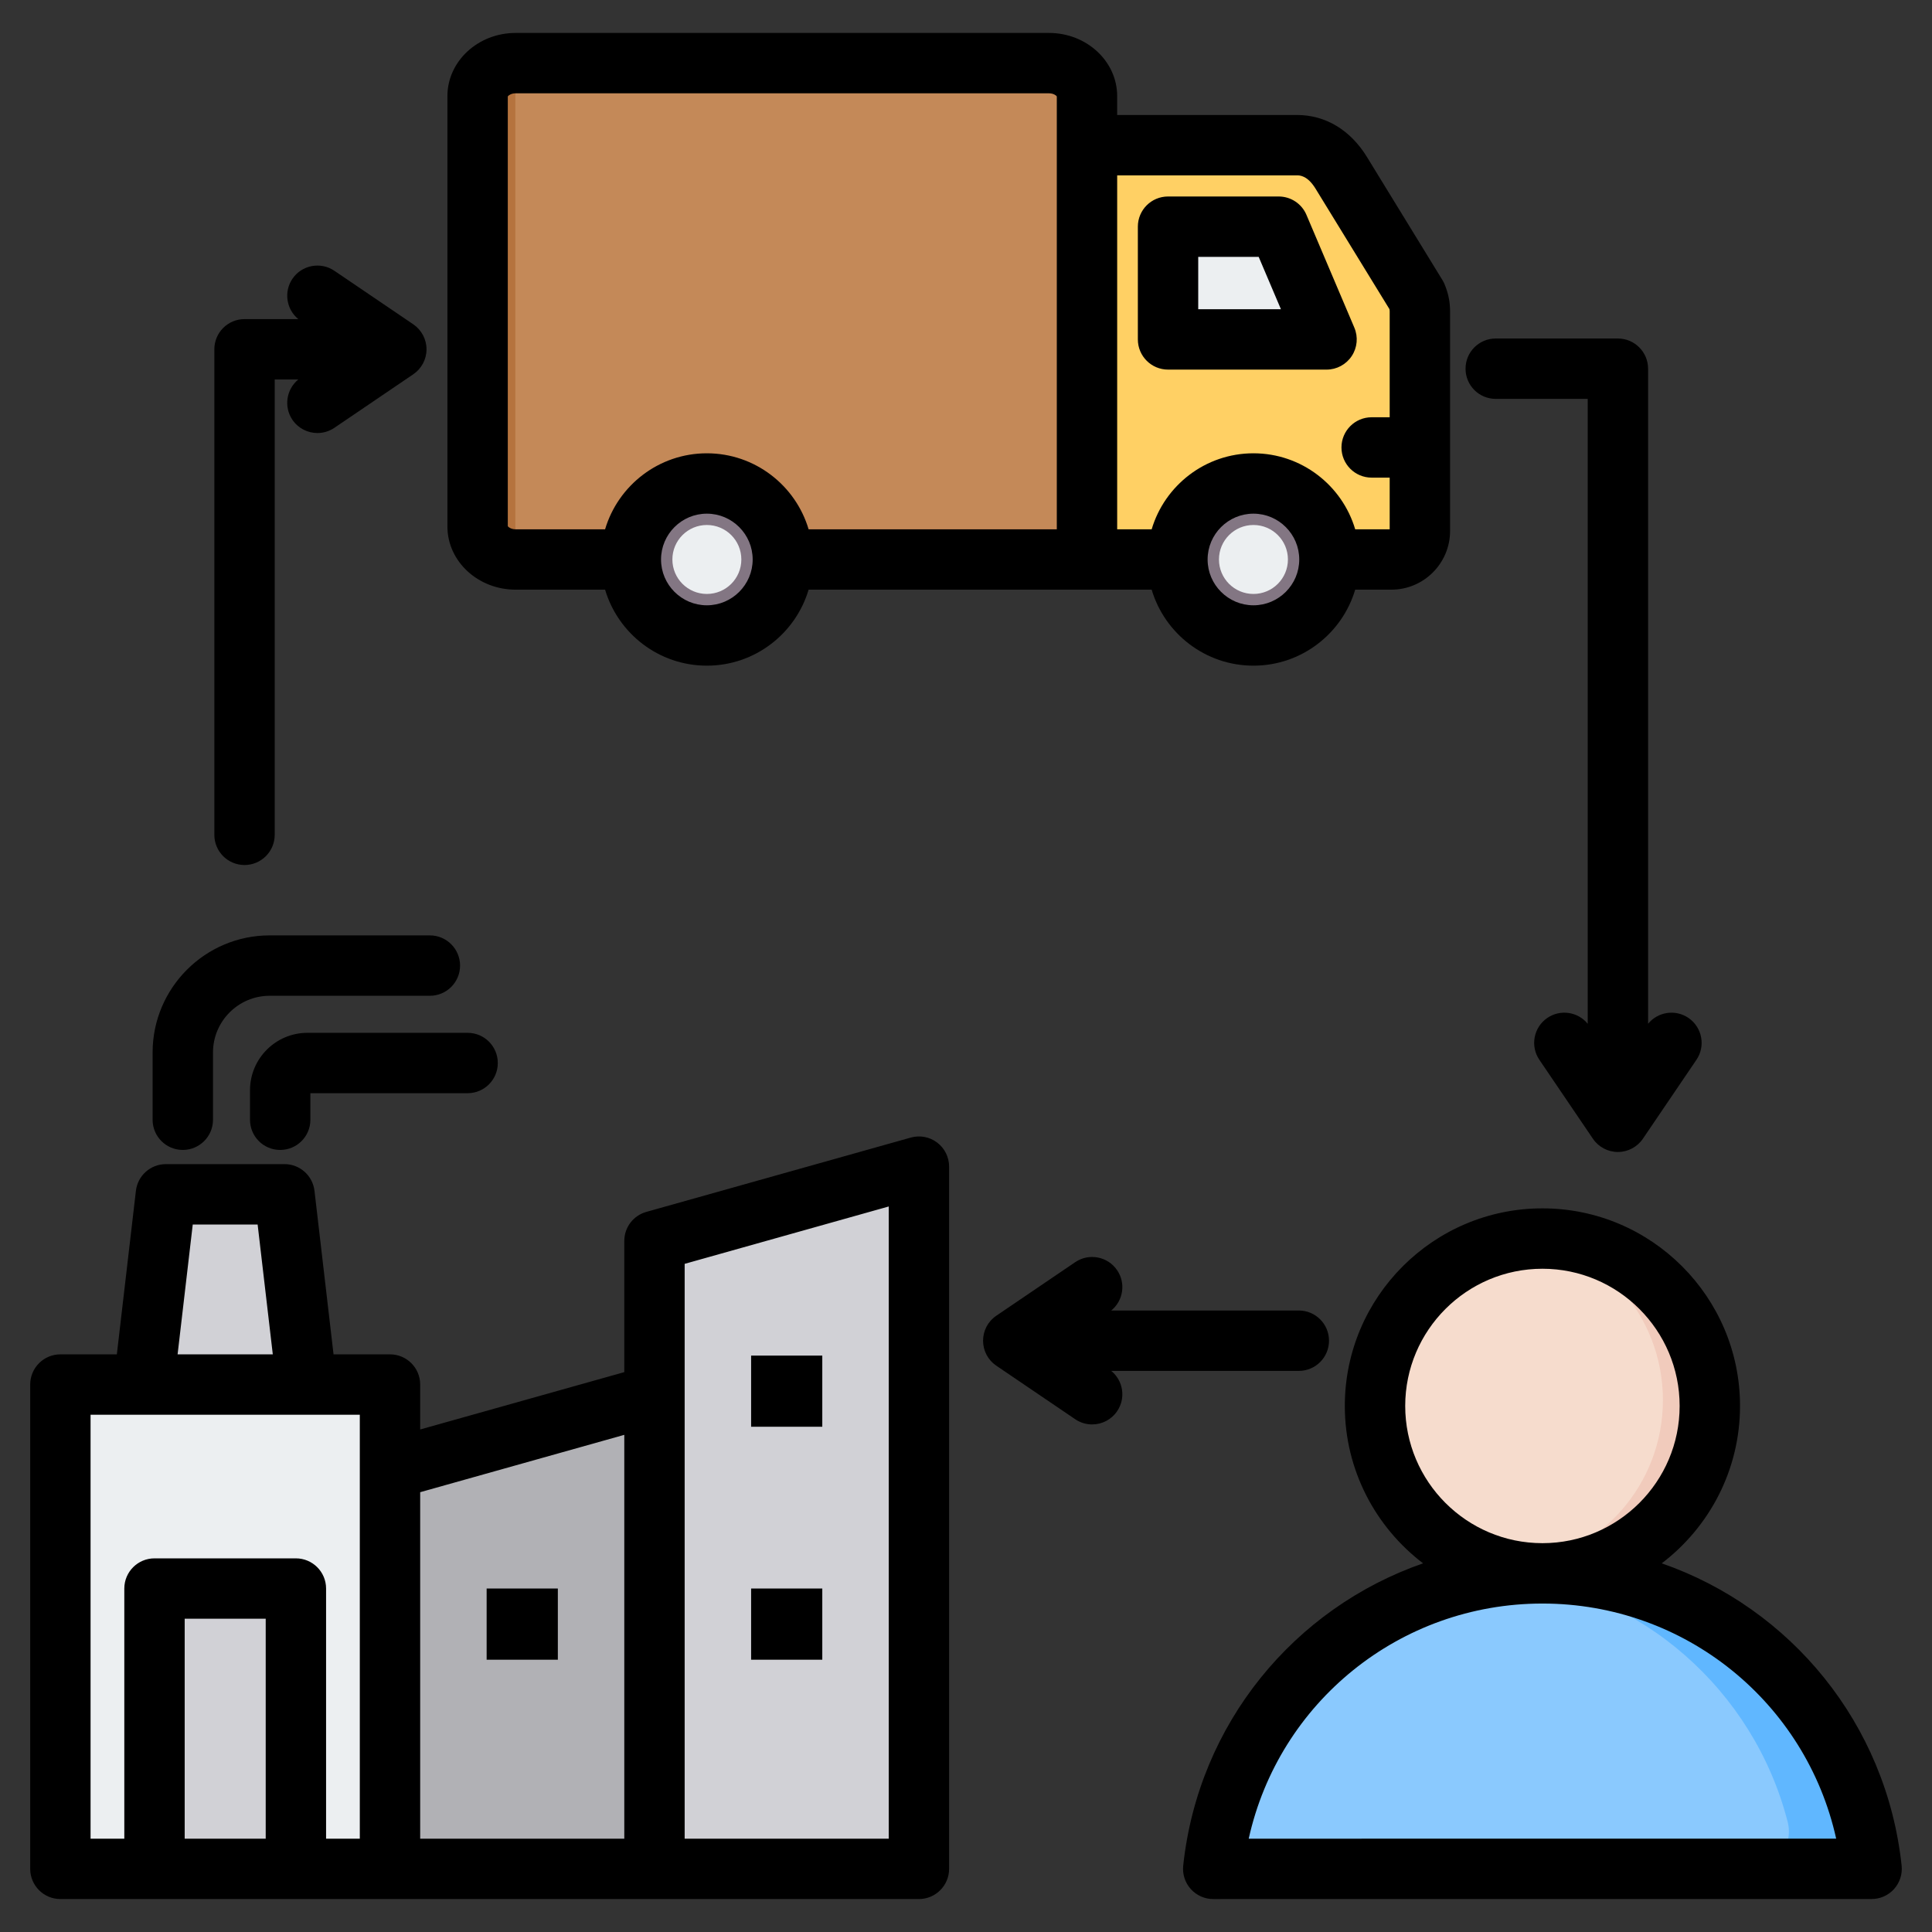 <svg enable-background="new 0 0 512 512" height="512" viewBox="0 0 512 512" width="512" xmlns="http://www.w3.org/2000/svg"><rect x="0" y="0" width="512" height="512" fill="#333333" stroke="none"/><g clip-rule="evenodd" fill-rule="evenodd"><path d="m76.197 323.334 14.332 122.914h-61.692l14.331-122.914c.456-3.907 3.726-6.818 7.659-6.818h17.711c3.934 0 7.204 2.911 7.659 6.818z" fill="#d1d1d6"/><path d="m76.197 323.334 14.331 122.914h-5.181l-14.331-122.914c-.456-3.907-3.726-6.818-7.659-6.818h5.181c3.934 0 7.204 2.911 7.659 6.818z" fill="#b1b1b5"/><path d="m23.717 366.923h71.932c4.247 0 7.711 3.464 7.711 7.711v14.759l70.083-19.698v-34.983c0-3.506 2.249-6.475 5.624-7.423l54.661-15.364c2.401-.675 4.756-.229 6.743 1.277 1.988 1.506 3.054 3.652 3.054 6.146v168.206c0 4.248-3.466 7.712-7.714 7.711-90.549 0-121.543-.001-212.092 0-4.248 0-7.714-3.463-7.714-7.711v-112.92c.001-4.247 3.465-7.711 7.712-7.711z" fill="#eceff1"/><path d="m87.937 366.923h7.712c4.247 0 7.711 3.465 7.711 7.711v120.629h-7.711v-120.629c-.001-4.247-3.465-7.711-7.712-7.711z" fill="#d1d1d6"/><path d="m44.808 420.983h29.75c2.121 0 3.855 1.735 3.855 3.855v70.426h-37.46v-70.426c0-2.121 1.734-3.855 3.855-3.855z" fill="#d1d1d6"/><path d="m44.808 420.983h5.159c-2.121 0-3.856 1.735-3.856 3.855v70.426h-5.159v-70.426c.001-2.121 1.735-3.855 3.856-3.855z" fill="#b1b1b5"/><path d="m103.36 389.393 70.083-19.699v125.57h-70.083z" fill="#b1b1b5"/><path d="m103.36 389.393 7.712-2.168v108.039h-7.712z" fill="#9c9c9e"/><path d="m173.443 369.694v-34.983c0-3.506 2.249-6.475 5.624-7.423l54.661-15.364c2.401-.675 4.756-.229 6.743 1.277 1.988 1.506 3.054 3.652 3.054 6.146v168.206c0 4.248-3.466 7.712-7.714 7.711h-62.369v-125.57z" fill="#d1d1d6"/><path d="m231.672 312.502 2.056-.578c2.401-.675 4.756-.229 6.743 1.277 1.988 1.506 3.054 3.652 3.054 6.146v168.205c0 4.247-3.464 7.711-7.711 7.711h-7.712c4.247 0 7.711-3.464 7.711-7.711v-168.204c0-2.494-1.066-4.64-3.054-6.146-.351-.267-.714-.5-1.087-.7z" fill="#b1b1b5"/><path d="m288.069 38.468h55.64c5.305 0 9.183 3.163 11.749 7.346l19.971 32.561c.591 1.392.852 2.667.852 4.16v58.18c0 4.159-3.392 7.551-7.552 7.551-77.363 0-154.725 0-232.088 0-5.545 0-10.068-4.523-10.068-10.068v-111.396c0-5.545 4.523-10.069 10.068-10.069h141.359c5.545 0 10.069 4.524 10.069 10.069z" fill="#ffd064"/><path d="m288.069 38.468h7.879v109.798h-159.306c-5.545 0-10.068-4.523-10.068-10.068v-111.396c0-5.545 4.523-10.069 10.068-10.069h141.358c5.545 0 10.069 4.524 10.069 10.069z" fill="#ffc338"/><path d="m376.282 110.58v16h-9.618c-4.418 0-8-3.582-8-8s3.582-8 8-8z" fill="#ffe177"/><path d="m351.553 89.947-12.69-29.881h-29.315v29.881z" fill="#eceff1"/><path d="m309.548 60.066h5.491v29.881h-5.491z" fill="#d1d1d6"/><path d="m126.574 139.535v-114.071c0-4.808 4.523-8.73 10.069-8.73h141.357c5.545 0 10.068 3.923 10.068 8.73v122.802h-151.426c-5.544 0-10.068-3.922-10.068-8.731z" fill="#c48958"/><path d="m126.574 139.535v-114.071c0-4.808 4.523-8.73 10.069-8.73h10c-5.545 0-10.069 3.923-10.069 8.73v114.072c0 4.809 4.524 8.731 10.069 8.731h-10c-5.545-.001-10.069-3.923-10.069-8.732z" fill="#b5733e"/><path d="m332.176 128.129c11.122 0 20.138 9.016 20.138 20.138s-9.016 20.138-20.138 20.138-20.138-9.016-20.138-20.138c0-11.123 9.016-20.138 20.138-20.138zm-144.85 0c11.122 0 20.138 9.016 20.138 20.138s-9.016 20.138-20.138 20.138-20.138-9.016-20.138-20.138c0-11.123 9.016-20.138 20.138-20.138z" fill="#837683"/><path d="m332.176 139.128c-5.051 0-9.138 4.088-9.138 9.138s4.088 9.138 9.138 9.138 9.138-4.088 9.138-9.138-4.088-9.138-9.138-9.138zm-144.85 0c-5.05 0-9.138 4.088-9.138 9.138s4.087 9.138 9.138 9.138 9.138-4.088 9.138-9.138-4.087-9.138-9.138-9.138z" fill="#eceff1"/><path d="m333.466 495.268 150.591-.001c3.196 0 5.946-1.348 7.904-3.874 1.958-2.525 2.578-5.524 1.782-8.619-9.74-37.847-44.094-65.814-84.981-65.814-40.888 0-75.241 27.967-84.981 65.815-.796 3.095-.176 6.093 1.782 8.619 1.957 2.526 4.707 3.874 7.903 3.874z" fill="#8ac9fe"/><path d="m484.056 495.267c3.196 0 5.946-1.348 7.904-3.874s2.578-5.524 1.782-8.619c-9.741-37.847-44.094-65.814-84.981-65.814-3.382 0-6.718.195-10 .568 36.4 4.13 66.045 30.53 74.98 65.246.797 3.095.176 6.093-1.782 8.619-1.958 2.525-4.708 3.874-7.904 3.874z" fill="#60b7ff"/><ellipse cx="408.762" cy="371.031" fill="#f6dccd" rx="44.366" ry="44.366" transform="matrix(.062 -.998 .998 .062 13.048 755.948)"/><path d="m408.762 326.665c24.503 0 44.366 19.863 44.366 44.366 0 24.502-19.863 44.366-44.366 44.366-2.111 0-4.186-.151-6.219-.436 21.558-3.025 38.147-21.539 38.147-43.93 0-22.392-16.59-40.906-38.147-43.93 2.032-.286 4.108-.436 6.219-.436z" fill="#f1cbbc"/><path d="m388.384 97.71c0-4.42 3.577-8.002 7.997-8.002h32.383c4.406 0 7.997 3.582 7.997 8.002v173.599c2.589-3.172 7.22-3.902 10.68-1.563 3.648 2.481 4.613 7.465 2.132 11.113l-14.191 20.922c-1.487 2.189-3.968 3.507-6.618 3.507-2.655 0-5.135-1.318-6.623-3.507l-14.191-20.922c-2.48-3.648-1.53-8.632 2.132-11.113 3.45-2.339 8.077-1.619 10.68 1.563v-165.602h-24.382c-4.418 0-7.996-3.577-7.996-7.997zm-331.58 123.527v-128.667c0-4.42 3.577-8.002 7.997-8.002h14.253c-3.168-2.589-3.897-7.23-1.563-10.68 2.48-3.662 7.465-4.608 11.122-2.127l20.913 14.186c2.189 1.492 3.507 3.973 3.507 6.623s-1.318 5.131-3.507 6.618l-20.913 14.191c-1.379.932-2.942 1.379-4.49 1.379-2.561 0-5.079-1.229-6.632-3.507-2.335-3.455-1.605-8.091 1.563-10.68h-6.251v120.666c0 4.42-3.591 8.002-8.002 8.002-4.42 0-7.997-3.582-7.997-8.002zm239.25 152.743c-1.549 2.278-4.062 3.507-6.632 3.507-1.539 0-3.097-.438-4.481-1.379l-20.908-14.187c-2.203-1.492-3.511-3.963-3.511-6.622 0-2.65 1.308-5.131 3.511-6.618l20.908-14.191c3.662-2.481 8.632-1.521 11.113 2.132 2.349 3.459 1.619 8.086-1.563 10.675h49.71c4.424 0 8.002 3.591 8.002 8.002 0 4.42-3.577 8.002-8.002 8.002h-49.71c3.182 2.598 3.912 7.229 1.563 10.679zm-161.484-348.431c.174-.268.913-.819 2.071-.819h141.362c1.149 0 1.902.551 2.062.819v114.721h-65.774c-3.45-11.631-14.229-20.141-26.97-20.141-12.727 0-23.516 8.51-26.966 20.141h-23.713c-1.158 0-1.897-.551-2.071-.819v-113.902zm52.751 134.861c6.693 0 12.144-5.451 12.144-12.139 0-6.693-5.451-12.144-12.144-12.144-6.689 0-12.139 5.451-12.139 12.144 0 6.689 5.45 12.139 12.139 12.139zm156.381-113.939c.692 0 2.772 0 4.933 3.53l19.576 31.908c.052.212.071.381.071.631v28.039h-4.777c-4.42 0-8.002 3.582-8.002 8.002s3.582 7.997 8.002 7.997h4.777v13.692h-9.141c-3.445-11.631-14.229-20.141-26.966-20.141-12.741 0-23.52 8.51-26.97 20.141h-9.141v-93.799zm-11.527 113.939c6.689 0 12.139-5.451 12.139-12.139 0-6.693-5.45-12.144-12.139-12.144-6.693 0-12.144 5.451-12.144 12.144 0 6.689 5.451 12.139 12.144 12.139zm-195.533-4.142h23.713c3.45 11.63 14.238 20.141 26.966 20.141 12.742 0 23.52-8.51 26.97-20.141h90.914c3.45 11.63 14.229 20.141 26.97 20.141 12.737 0 23.521-8.51 26.966-20.141h9.593c8.571 0 15.551-6.98 15.551-15.547v-58.181c0-2.58-.485-4.9-1.492-7.291-.16-.358-.339-.72-.551-1.059l-19.967-32.562c-4.415-7.197-11.014-11.155-18.573-11.155h-47.638v-5.003c0-9.23-8.101-16.738-18.06-16.738h-141.362c-9.969 0-18.07 7.508-18.07 16.738v114.07c0 9.221 8.101 16.728 18.07 16.728zm180.899-88.197v13.881h21.92l-5.898-13.881zm-7.997 29.879h42.009c2.678 0 5.192-1.351 6.67-3.592 1.478-2.24 1.742-5.069.687-7.54l-12.69-29.879c-1.247-2.951-4.147-4.867-7.357-4.867h-29.319c-4.42 0-8.002 3.577-8.002 7.997v29.879c0 4.42 3.582 8.002 8.002 8.002zm21.379 389.32c7.978-36.083 39.99-62.3 77.819-62.314h.024.019c37.82.014 69.827 26.231 77.819 62.3zm41.472-114.683c0-20.047 16.309-36.356 36.37-36.356 20.047 0 36.356 16.309 36.356 36.356 0 20.051-16.3 36.361-36.337 36.37-.014 0-.019 0-.019 0-.014 0-.024 0-.024 0-20.051-.009-36.346-16.319-36.346-36.37zm131.557 121.823c-4.038-37.73-29.498-68.259-63.571-80.111 12.591-9.583 20.743-24.711 20.743-41.712 0-28.867-23.492-52.359-52.359-52.359-28.881 0-52.374 23.492-52.374 52.359 0 17.001 8.152 32.129 20.743 41.712-34.073 11.852-59.533 42.381-63.571 80.111-.24 2.259.489 4.519 2 6.199 1.52 1.69 3.676 2.66 5.949 2.66l174.489-.01c2.269 0 4.429-.96 5.949-2.65 1.513-1.689 2.242-3.939 2.002-6.199zm-380.028-220.7c4.42 0 7.997 3.577 7.997 8.002 0 4.42-3.577 7.997-7.997 7.997h-41.67v7.042c0 4.42-3.582 7.997-8.002 7.997s-7.997-3.577-7.997-7.997v-7.832c0-8.388 6.83-15.208 15.208-15.208h42.461zm-83.482 23.04c0 4.42 3.582 7.997 8.002 7.997s8.002-3.577 8.002-7.997v-17.83c0-8.28 6.735-15.029 15.02-15.029h42.456c4.42 0 8.002-3.582 8.002-8.002 0-4.41-3.582-8.002-8.002-8.002h-42.456c-17.105 0-31.023 13.923-31.023 31.032v17.831zm177.473 81.358h-18.86v-18.861h18.86zm0 61.74h-18.86v-18.87h18.86zm-88.95 0v-18.87h18.87v18.87zm106.559 47.422v-167.541l-54.082 15.203v152.338zm-165.108 0h-21.473v-58.29h21.473zm-46.415-112.353v112.353h8.943v-66.292c0-4.419 3.587-7.997 7.997-7.997h37.472c4.41 0 8.002 3.577 8.002 7.997v66.292h8.938v-112.353zm27.079-50.411h17.194l4.02 34.412h-25.229zm114.363 55.744-54.091 15.198v91.822h54.091zm82.907-77.461c-1.986-1.511-4.58-2-6.985-1.318l-70.09 19.698c-3.455.97-5.832 4.109-5.832 7.701v34.76l-54.091 15.199v-11.909c0-4.42-3.577-8.002-7.997-8.002h-14.963l-5.05-43.327c-.471-4.043-3.879-7.084-7.936-7.084h-31.452c-4.062 0-7.47 3.041-7.94 7.084l-5.051 43.327h-14.959c-4.42 0-8.002 3.582-8.002 8.002v128.347c0 4.41 3.582 8.002 8.002 8.002h227.516c4.42 0 8.002-3.592 8.002-8.002v-186.1c.001-2.509-1.172-4.868-3.172-6.378z"/></g></svg>